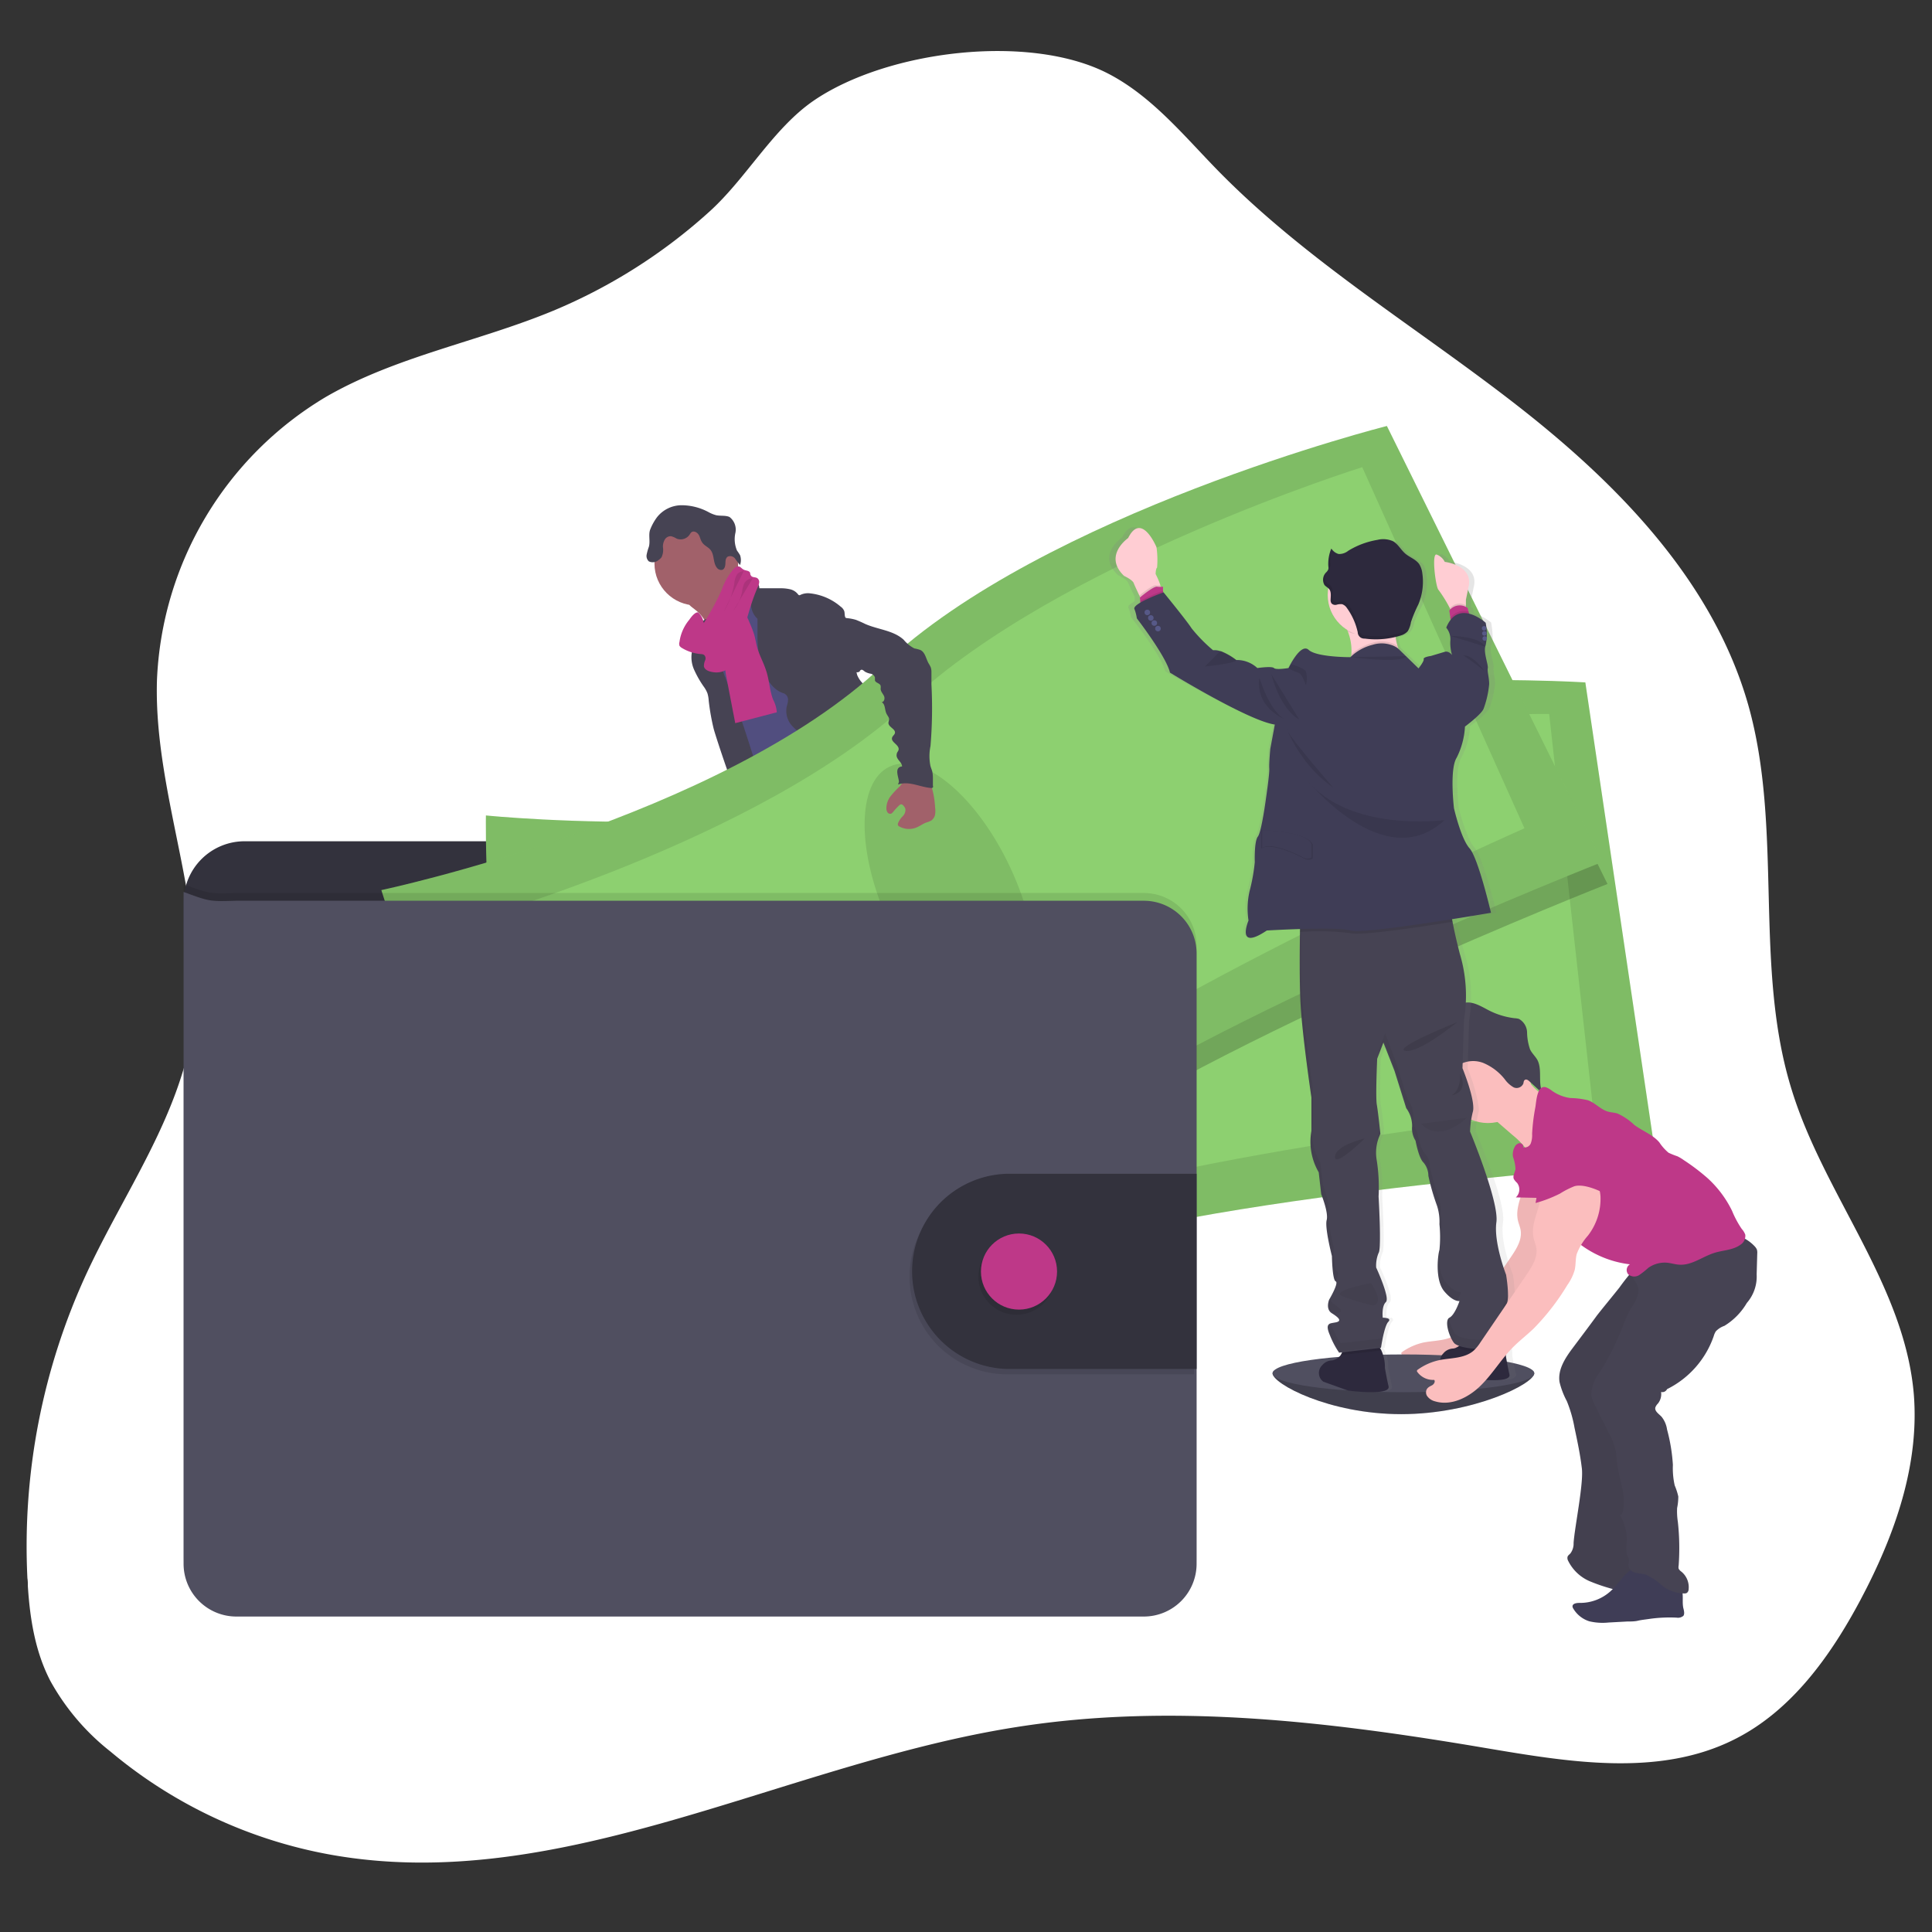 <svg id="レイヤー_2" data-name="レイヤー 2" xmlns="http://www.w3.org/2000/svg" xmlns:xlink="http://www.w3.org/1999/xlink" viewBox="0 0 265 265"><rect x="0" y="0" width="265" height="265" fill="#333333" stroke="none"/><defs><style>.cls-1{fill:#fff;}.cls-2{fill:#504f60;}.cls-12,.cls-3,.cls-8{isolation:isolate;}.cls-3{opacity:0.2;}.cls-4{fill:#be3888;}.cls-5{fill:#514e7f;}.cls-6{fill:#464353;}.cls-7{fill:#a1616a;}.cls-19,.cls-8{opacity:0.1;}.cls-9{fill:#33323d;}.cls-10{fill:#8dd070;}.cls-11{fill:#fbbebe;}.cls-12,.cls-15{opacity:0.05;}.cls-13{fill:url(#名称未設定グラデーション_2);}.cls-14{fill:#2d293d;}.cls-16{fill:#ffcdd3;}.cls-17{fill:#3f3d56;}.cls-18{fill:#575988;}</style><linearGradient id="名称未設定グラデーション_2" x1="318.6" y1="460.34" x2="318.6" y2="459.36" gradientTransform="matrix(56.98, 0, 0, -121.02, -17974.66, 55770.87)" gradientUnits="userSpaceOnUse"><stop offset="0" stop-color="gray" stop-opacity="0.25"/><stop offset="0.54" stop-color="gray" stop-opacity="0.12"/><stop offset="1" stop-color="gray" stop-opacity="0.1"/></linearGradient></defs><g id="グループ_9" data-name="グループ 9"><path id="パス_110" data-name="パス 110" class="cls-1" d="M256.15,217.59c-.31.62-.62,1.2-.93,1.8-4.12,7.75-9.51,15.29-17.34,19.2-10.35,5.19-22.68,3.1-34.08,1.18-21.23-3.6-43-6.24-64.25-2.9-31.81,4.95-62.49,23.19-94.17,17.53a64.85,64.85,0,0,1-30.24-14.16,32,32,0,0,1-8.24-9.69c-2.07-4-2.79-8.48-3.08-13,0-.36,0-.72-.06-1.06a89.25,89.25,0,0,1,8.17-41.94c5.12-11,12.62-21.33,14.48-33.37,2.48-15.92-5.37-31.79-4.88-47.9A47.51,47.51,0,0,1,44.67,54.46c9.62-5.58,20.94-7.58,31.24-11.85A74.68,74.68,0,0,0,97.27,29.06c5.07-4.56,8.74-11.41,14.33-15.25,10.08-6.9,29.61-9.29,40.39-3.72,6,3.1,10.36,8.49,15.06,13.3C179.3,35.9,194.52,45,208.31,55.78S235,79.85,239.79,96.67c4.85,17.14.67,35.93,6,52.92,4.46,14.39,15.48,26.7,16.72,41.71C263.23,200.44,260.26,209.42,256.15,217.59Z"/><g id="グループ_8" data-name="グループ 8"><path id="パス_17" data-name="パス 17" class="cls-2" d="M210.44,188.37c0,1.43-8.34,5.6-18.25,5.6s-17.64-4.17-17.64-5.6,8-1,18-1S210.44,186.94,210.44,188.37Z"/><path id="パス_18" data-name="パス 18" class="cls-3" d="M210.44,188.37c0,1.43-8.34,5.6-18.25,5.6s-17.64-4.17-17.64-5.6"/><path id="パス_19" data-name="パス 19" class="cls-4" d="M110.62,162.1a11.2,11.2,0,0,0,4.82-.16c.24-.08.51-.25.49-.49a.71.71,0,0,0-.11-.25,15.26,15.26,0,0,1-1.46-2.77.17.17,0,0,0-.24-.13c-.71.19-1.33.65-2,.84a3,3,0,0,1-1.11.09c-.32,0-.76-.3-1-.27C110.09,160,110.5,161,110.62,162.1Z"/><path id="パス_20" data-name="パス 20" class="cls-4" d="M141.05,159.42a8.5,8.5,0,0,0,2.78-2.62.45.45,0,0,0,.08-.23.43.43,0,0,0-.09-.21,9.14,9.14,0,0,0-2.27-2.45,6.66,6.66,0,0,0-1.26,1.17c-.26.28-1,.73-1,1.15,0,.25.28.53.41.73s.35.53.51.8A10,10,0,0,1,141.05,159.42Z"/><path id="パス_21" data-name="パス 21" class="cls-5" d="M116.93,165.35a1,1,0,0,1-.2.7.82.82,0,0,1-.41.24c-2.25.81-4.85-.19-7.09.6-.46.16-.9.4-1.36.55a7.14,7.14,0,0,1-1.7.3c-.8.08-1.6.13-2.39.15a5.73,5.73,0,0,1-1.8-.16,2.14,2.14,0,0,1-1.38-1.09,1.05,1.05,0,0,1-.07-.78,1,1,0,0,1,.15-.24,1.82,1.82,0,0,1,.53-.43l.82-.54a5.41,5.41,0,0,1,1.26-.66c.33-.11.67-.16,1-.25a6.75,6.75,0,0,0,2.87-2.14l1.13-1.21a1.19,1.19,0,0,1,.39-.31,1,1,0,0,1,.49,0,6.48,6.48,0,0,1,3.07,1,3.62,3.62,0,0,0,.76.45,2.69,2.69,0,0,0,2.11-.26c.29-.16.23-.24.35-.52s.42-.45.67-.2a.63.63,0,0,1,.16.3,8.47,8.47,0,0,1,.15,2.51,1.31,1.31,0,0,0,0,.39,2.67,2.67,0,0,0,.22.36l0,.09A2.58,2.58,0,0,1,116.93,165.35Z"/><path id="パス_22" data-name="パス 22" class="cls-6" d="M116.93,165.35a1,1,0,0,1-.2.7.82.82,0,0,1-.41.24c-2.25.81-4.85-.19-7.09.6-.46.16-.9.4-1.36.55a7.14,7.14,0,0,1-1.7.3c-.8.08-1.6.13-2.39.15a5.73,5.73,0,0,1-1.8-.16,2.14,2.14,0,0,1-1.38-1.09,1.05,1.05,0,0,1-.07-.78,1,1,0,0,1,.15-.24c.13.27.22.63.31.76a1.54,1.54,0,0,0,1.05.76,2.64,2.64,0,0,0,1-.12c2-.5,4.21-.51,6.16-1.27a15,15,0,0,1,2-.78,16,16,0,0,1,2.19-.18c1.15-.09,2.26-.44,3.39-.62A2.51,2.51,0,0,1,116.93,165.35Z"/><path id="パス_23" data-name="パス 23" class="cls-5" d="M146.2,159.26a4.11,4.11,0,0,1-1.24,2.22,14.21,14.21,0,0,0-1.74,1.9,15.58,15.58,0,0,1-1.6,2.74,4.43,4.43,0,0,1-1,.7,7.4,7.4,0,0,1-1.25.57,9.34,9.34,0,0,1-3.53.2,2.38,2.38,0,0,1-1.59-.51,2.39,2.39,0,0,1-.73-.72.75.75,0,0,1-.07-.53,1.31,1.31,0,0,1,.34-.52,9.07,9.07,0,0,1,.86-.77,4.87,4.87,0,0,0,1.11-1,3.26,3.26,0,0,0,.43-1,8.94,8.94,0,0,0,.31-1.85,5.83,5.83,0,0,1,.13-1.25c.18-.64.65-1.21.6-1.87a.57.57,0,0,1,0-.29.36.36,0,0,1,.23-.13,3.85,3.85,0,0,1,1.16-.27,1.31,1.31,0,0,1,1.07.42c.17.19.28.49.52.56a.93.93,0,0,0,.37,0,3.21,3.21,0,0,0,1.7-.52,2.14,2.14,0,0,0,.7-1.55c0-.22-.1-.45.24-.49s.47.24.59.41a5.68,5.68,0,0,1,1.14,2.07.52.52,0,0,1,.21,0,.93.93,0,0,1,.78.39A1.55,1.55,0,0,1,146.2,159.26Z"/><path id="パス_24" data-name="パス 24" class="cls-6" d="M146.2,159.27a4.15,4.15,0,0,1-1.24,2.21,14.21,14.21,0,0,0-1.74,1.9,15,15,0,0,1-1.61,2.74,4.21,4.21,0,0,1-1,.7,6.74,6.74,0,0,1-1.25.57,9.28,9.28,0,0,1-3.52.2,3.34,3.34,0,0,1-1.13-.22,4.34,4.34,0,0,1-.46-.28,2.31,2.31,0,0,1-.73-.73,1.87,1.87,0,0,1,.73-.18c.52,0,.91.53,1.41.68.72.22,1.43-.29,2.16-.46.48-.06,1-.14,1.43-.24a3.65,3.65,0,0,0,1.07-.65,5.66,5.66,0,0,0,1.14-1.1,6.59,6.59,0,0,0,.66-1.33,20.39,20.39,0,0,1,1.35-2.58,1.93,1.93,0,0,1,.28-.36,3.18,3.18,0,0,1,.37-.27,2.79,2.79,0,0,0,.86-1.56,2.31,2.31,0,0,1,.19-.52.93.93,0,0,1,.78.39A1.6,1.6,0,0,1,146.2,159.27Z"/><path id="パス_25" data-name="パス 25" class="cls-7" d="M95.32,83.61a5.06,5.06,0,0,1,1.45,1.7c.34.67,2.3,5.82,2.19,6.57.63-.64,3.15-.74,3.8-1.39.27-.27,1.72-1.61,1.94-1.92s1.84-1,2-1.3c.67-1.19-4.69-5.69-4-6.86a.3.3,0,0,0,.06-.18.38.38,0,0,0-.09-.15A8.51,8.51,0,0,0,101.12,79a2.42,2.42,0,0,1-1.18-1.41,5.4,5.4,0,0,0-1.38.93c-1,.84-2,1.7-2.89,2.58-.38.35-1.09.8-1.27,1.3S95,83.32,95.32,83.61Z"/><path id="パス_26" data-name="パス 26" class="cls-5" d="M104,81.7a15.91,15.91,0,0,0-2.29,1.88,4.52,4.52,0,0,0-1.46,2.34c-.07.36-.06.73-.11,1.09-.25,1.59-1.62,2.76-2.22,4.25a6.77,6.77,0,0,0-.39,1.42,17.23,17.23,0,0,0-.28,2.78c0,.91.87,1.53,1.2,2.37a15.27,15.27,0,0,1,.58,2.58,30.63,30.63,0,0,0,1.45,4.78c1.2,3.31,5.07,12.45,6.27,15.75,3.67-.92,13.42-3,16.67-5,1.08-.65-7.51-7.93-6.35-8.43a.42.42,0,0,0,.36-.49.53.53,0,0,0,0-.12c-1.16-5.06-4.78-9.22-6.42-14.14A43,43,0,0,0,108.59,88c-.7-1.46-1.07-3.1-1.92-4.5a3,3,0,0,0-.61-.76,3.62,3.62,0,0,0-.68-.41C104.9,82.08,104.46,81.94,104,81.7Z"/><circle id="楕円形_2" data-name="楕円形 2" class="cls-7" cx="95.51" cy="77.3" r="5.74"/><path id="パス_27" data-name="パス 27" class="cls-6" d="M101.35,80a1.93,1.93,0,0,1,2.15-.31,1.05,1.05,0,0,1,.65,1l2.84,0a5.62,5.62,0,0,1,1.35.13,1.91,1.91,0,0,1,1.12.7s.07.1.13.11a.18.18,0,0,0,.13,0,2.42,2.42,0,0,1,1.42-.24,7.69,7.69,0,0,1,4.17,1.82,1.34,1.34,0,0,1,.49.61c.1.32,0,.73.24,1,0,2.67.92,5.16,1.53,7.76a3.46,3.46,0,0,0,.86,1.24,5.07,5.07,0,0,1,.92,1.37c.52,1.35-.2,2.94.31,4.29a7.26,7.26,0,0,0,1,1.54,4.09,4.09,0,0,1,.83,2c0,.33,0,.66,0,1a5.65,5.65,0,0,0,.24,1.29c.21.79.43,1.57.65,2.35a5.34,5.34,0,0,0,2,3.29c-2.73.47-5.6.92-8.21,0a4.06,4.06,0,0,1-1-.51,5.93,5.93,0,0,1-1.8-2.9,13.79,13.79,0,0,1-1-3.74,4.53,4.53,0,0,0-.17-1.21,3.49,3.49,0,0,0-1.61-1.52,7.3,7.3,0,0,1-1.94-1.51,3,3,0,0,1-.79-2.26c0-.4.21-.79.22-1.19a.93.93,0,0,0-.55-1c-2-.6-2.94-3-3.38-5a16.12,16.12,0,0,1-.25-3.18l0-2.06a2.78,2.78,0,0,1-.89-2,2.43,2.43,0,0,0,0-.66,1.78,1.78,0,0,0-.46-.69A5.92,5.92,0,0,1,101.35,80Z"/><path id="パス_28" data-name="パス 28" class="cls-6" d="M95.24,86.56a15.41,15.41,0,0,1-.07,1.92,7.36,7.36,0,0,1-.22.71,4.18,4.18,0,0,0,.27,2.7,13.87,13.87,0,0,0,1.38,2.39,3.89,3.89,0,0,1,.44.83,4.41,4.41,0,0,1,.17,1,31,31,0,0,0,.67,3.81c.27,1.09,3.36,10.38,4.08,11.24a.93.93,0,0,0,.55.38,1,1,0,0,0,.47-.1l1.46-.56a1.11,1.11,0,0,0,.34-.18.93.93,0,0,0,.21-.57c.1-1.19-3-10.55-3.39-11.66-1.19-3.38-2.77-6.64-3.54-10.14-.22-1-.33-2.46-1-3.23-.3-.32-.2-.19-.55,0a4.11,4.11,0,0,0-.51.27A1.68,1.68,0,0,0,95.24,86.56Z"/><path id="パス_30" data-name="パス 30" class="cls-4" d="M99.66,93q.59,3.11,1.19,6.19l5.7-1.49a4.27,4.27,0,0,0-.49-1.7c-.52-1.3-.53-2.75-1-4.09-.32-1-.88-2-1.17-3-.18-.6-.26-1.22-.43-1.82a16,16,0,0,0-.67-1.74,10.92,10.92,0,0,0-1.25-2.3,3.64,3.64,0,0,0-1.92,1.25,2.69,2.69,0,0,0-.35,1.21c-.1,1.28.36,2.56.21,3.83A11.4,11.4,0,0,0,99.66,93Z"/><path id="パス_31" data-name="パス 31" class="cls-6" d="M106.64,120.43a6.77,6.77,0,0,1-.52,3.69,28.48,28.48,0,0,0-1.16,5.56,4.48,4.48,0,0,1-.29,1.4c-.17.41-.49.75-.69,1.14a5.7,5.7,0,0,0-.43,3.41,22.06,22.06,0,0,0,.36,2.28,5.81,5.81,0,0,1,.14,2.78c.46-.1.76.49.73.94a2.51,2.51,0,0,0,0,1.36c.55.21.56,1,.54,1.57a13.16,13.16,0,0,0,.39,3.06q1.27,6.09,2.69,12.15c2,.63,4.45,1.3,6.4.42a1.25,1.25,0,0,0,.81-.82,1.37,1.37,0,0,0-.07-.63l-.93-3.37a6.21,6.21,0,0,1-.33-2.49c.09-.63.36-1.3,0-1.85a6.41,6.41,0,0,0-.39-.52c-.49-.71-.23-1.66-.19-2.52a2.27,2.27,0,0,0,0-.58,3,3,0,0,0-.28-.63,9.73,9.73,0,0,1-1.07-4.82,1.24,1.24,0,0,0-.08-.63,1.32,1.32,0,0,1-.16-.25.69.69,0,0,1,0-.47,4,4,0,0,1-.75-.73,1.05,1.05,0,0,0,.34-1.44,1.46,1.46,0,0,0-.16-.19.54.54,0,0,0,.43-.64.51.51,0,0,0-.17-.3c-.12-.08-.28-.12-.36-.24s0-.43.08-.62l.57-1c.42-.76.51-1.69,1-2.42a18.75,18.75,0,0,0,1.49-3.41l1.64-4.51,1.1,1a3.56,3.56,0,0,1,.9,1,4.79,4.79,0,0,1,.29,1.23c.41,2.45,1.94,4.57,2.51,7a4.79,4.79,0,0,0,.52,1.56,4.27,4.27,0,0,1,.3.44,2.34,2.34,0,0,1,.12.74,3.44,3.44,0,0,0,1.46,2.48c.54.37,1.21.62,1.5,1.21a2.08,2.08,0,0,0,.25.52c.26.31.82.35.93.75.07.22-.05.49.08.68a.73.73,0,0,0,.26.2l1.58.78c1.77.88,2.67,2.91,4,4.39a10.13,10.13,0,0,1,1.19,1.57c.56,1,.82,2.27,1.77,2.91a2.63,2.63,0,0,1,.68.51c.3.39.19,1,.22,1.44s.41,1.09.88.94a3.35,3.35,0,0,0,0,1.83,9.27,9.27,0,0,0,5.59-2.27,2.16,2.16,0,0,0,.91-1.53.46.46,0,0,0-.07-.3.85.85,0,0,0-.35-.27c-1.48-.8-1.92-2.66-2.67-4.16A33.81,33.81,0,0,0,137.8,146c-1.75-2.66-3-5.88-5.61-7.63a3.82,3.82,0,0,1-1.56-1.37c-.16-.35-.18-.76-.31-1.13a1,1,0,0,0-.83-.73,5,5,0,0,0,.19-1.76,1.94,1.94,0,0,0-.09-.76,3.34,3.34,0,0,0-.39-.75,7.27,7.27,0,0,1-1-3.89,6.12,6.12,0,0,0-.07-2.09,10.5,10.5,0,0,0-.42-1,6.32,6.32,0,0,1-.3-1.83l-.15-2.33a11.15,11.15,0,0,0-.3-2.3c-.49-1.81-1-9.4-2.63-10.25s-4.52,5-6.39,5.1a8.36,8.36,0,0,0-2.43.46,11.94,11.94,0,0,0-3.3,2.19l-3.44,2.89A12.75,12.75,0,0,1,106.64,120.43Z"/><path id="パス_32" data-name="パス 32" class="cls-6" d="M90.13,70.93a4.31,4.31,0,0,1,3.34-1.63,7.83,7.83,0,0,1,3.69.93,4.62,4.62,0,0,0,1.08.44c.6.12,1.28,0,1.82.24a2.18,2.18,0,0,1,.81,2.18,4,4,0,0,0,.22,2.43,6.9,6.9,0,0,1,.42.63,2.08,2.08,0,0,1,0,1.35,8.47,8.47,0,0,1-.69-.89.84.84,0,0,0-1-.26c-.31.21-.31.6-.32.94s-.11.76-.43.87a.71.71,0,0,1-.73-.28c-.56-.68-.33-1.77-.88-2.45-.31-.39-.84-.58-1.13-1s-.28-.73-.49-1.07-.66-.6-1-.36a1.52,1.52,0,0,0-.26.35,1.5,1.5,0,0,1-1.77.53,2.7,2.7,0,0,0-.76-.33.93.93,0,0,0-.88.49,1.89,1.89,0,0,0-.24,1,2.37,2.37,0,0,1-.19,1.39,1.52,1.52,0,0,1-.39.37A1.21,1.21,0,0,1,89,77a1,1,0,0,1-.3-.94A7.12,7.12,0,0,1,89,75c.21-.75-.07-1.6.16-2.3A7.14,7.14,0,0,1,90.13,70.93Z"/><path id="パス_33" data-name="パス 33" class="cls-4" d="M93.2,88.05a.84.84,0,0,0,0,.52.86.86,0,0,0,.29.28,5.86,5.86,0,0,0,2.7.87.79.79,0,0,1,.37.1.64.64,0,0,1,.16.75,2,2,0,0,0-.17.8c.07.51.67.73,1.17.81a2.76,2.76,0,0,0,2.06-.4,3.17,3.17,0,0,0,.85-1.28c1.39-3.2,1.88-6.74,3.29-9.93a2,2,0,0,0,.21-.66.65.65,0,0,0-.26-.61c-.26-.17-.67-.07-.85-.33s-.08-.3-.15-.44c-.17-.29-.59-.24-.89-.41s-.38-.37-.64-.42a.8.8,0,0,0-.66.29A8.45,8.45,0,0,0,99,80.89a34.73,34.73,0,0,1-2.47,4.57A2.56,2.56,0,0,0,95.77,84c-.43-.09-1,.67-1.22,1A6,6,0,0,0,93.2,88.05Z"/><path id="パス_34" data-name="パス 34" class="cls-8" d="M102,78.35a1.19,1.19,0,0,0-.91.45,2.63,2.63,0,0,0-.37,1.22,10.45,10.45,0,0,1-1.43,3.84"/><path id="パス_35" data-name="パス 35" class="cls-8" d="M103.25,79.32a1.37,1.37,0,0,0-1.17.71,4.08,4.08,0,0,0-.3,1.19,6.44,6.44,0,0,1-1.17,2.53"/><path id="パス_36" data-name="パス 36" class="cls-9" d="M160.92,126.75v-3a8.36,8.36,0,0,0-8.36-8.36h-119a8.36,8.36,0,0,0-8.37,8.36h0v5.56Z"/><path id="パス_37" data-name="パス 37" class="cls-10" d="M66.65,111.85s-.34,21.07,3.4,28S75.38,177,75.38,177s39.18,4,66.47-4.85,85.39-12.55,85.39-12.55l-9.79-66s-48.36-3.1-75.87,10S66.65,111.85,66.65,111.85Z"/><path id="パス_38" data-name="パス 38" class="cls-8" d="M66.65,111.85s-.34,21.07,3.4,28S75.38,177,75.38,177s39.18,4,66.47-4.85,85.39-12.55,85.39-12.55l-9.79-66s-48.36-3.1-75.87,10S66.65,111.85,66.65,111.85Z"/><path id="パス_39" data-name="パス 39" class="cls-10" d="M75.32,119.55s-1.23,17.39,1.85,22.94,3.21,30.37,3.21,30.37,35.26,1.63,60.34-6.9,77.77-14.08,77.77-14.08l-6-53.95s-43.6-.45-69.05,11.57S75.32,119.55,75.32,119.55Z"/><ellipse id="楕円形_3" data-name="楕円形 3" class="cls-8" cx="140.64" cy="136.6" rx="9.15" ry="19.63" transform="translate(-15.81 18.43) rotate(-7.1)"/><path id="パス_40" data-name="パス 40" class="cls-3" d="M190.94,61.45s-47,11.89-69.13,32.82S53,125.1,53,125.1s6.15,20.17,11.83,25.62S81.3,184.4,81.3,184.4s38.53-8.17,61.77-25,77.42-38.15,77.42-38.15Z"/><path id="パス_41" data-name="パス 41" class="cls-10" d="M52.31,122.09s6.14,20.16,11.82,25.61,16.46,33.68,16.46,33.68,38.53-8.16,61.78-25,77.41-38.15,77.41-38.15L190.23,58.43s-47,11.89-69.13,32.83S52.31,122.09,52.31,122.09Z"/><path id="パス_42" data-name="パス 42" class="cls-8" d="M52.31,122.09s6.14,20.16,11.82,25.61,16.46,33.68,16.46,33.68,38.53-8.16,61.78-25,77.41-38.15,77.41-38.15L190.23,58.43s-47,11.89-69.13,32.83S52.31,122.09,52.31,122.09Z"/><path id="パス_43" data-name="パス 43" class="cls-10" d="M62.91,126.75s4.18,16.93,8.81,21.28,12.37,27.9,12.37,27.9,34.06-9.26,55.3-25.08,69.71-37.24,69.71-37.24L186.85,64.08s-41.64,13-62.17,32.2S62.91,126.75,62.91,126.75Z"/><ellipse id="楕円形_4" data-name="楕円形 4" class="cls-8" cx="130.32" cy="122.94" rx="9.15" ry="19.63" transform="translate(-39.72 66.51) rotate(-24.97)"/><path id="パス_44" data-name="パス 44" class="cls-8" d="M164.13,129.71v83.71a7.24,7.24,0,0,1-7.23,7.24H32.42a7.24,7.24,0,0,1-7.24-7.24V121.28c3.57,1.32,3.57,1.32,7.24,1.21H156.89A7.23,7.23,0,0,1,164.13,129.71Z"/><path id="パス_45" data-name="パス 45" class="cls-2" d="M164.13,130.78v83.71a7.24,7.24,0,0,1-7.24,7.24H32.42a7.24,7.24,0,0,1-7.24-7.24V122.34c3.57,1.32,3.57,1.32,7.24,1.21H156.89A7.24,7.24,0,0,1,164.13,130.78Z"/><path id="パス_46" data-name="パス 46" class="cls-8" d="M163.78,161.73V188.5h-26a13.39,13.39,0,0,1,0-26.77Z"/><path id="パス_47" data-name="パス 47" class="cls-9" d="M164.13,161v26.77h-26a13.39,13.39,0,0,1,0-26.77Z"/><circle id="楕円形_5" data-name="楕円形 5" class="cls-8" cx="139.42" cy="175.12" r="5.22"/><circle id="楕円形_6" data-name="楕円形 6" class="cls-4" cx="139.77" cy="174.41" r="5.22"/><path id="パス_48" data-name="パス 48" class="cls-11" d="M209.2,160.79c.21,2.23-1.48,4.4-1,6.59.1.47.31.91.38,1.38.2,1.3-.57,2.53-1.31,3.62l-6.36,9.33a5.72,5.72,0,0,1-.91,1.12c-1.21,1.08-3,1-4.63,1.29a8.12,8.12,0,0,0-3.11,1.37.21.21,0,0,0,0,.28,2.68,2.68,0,0,0,2.31,1.08c.17.22,0,.54-.24.7s-.81.3-.88.88a1,1,0,0,0,.12.59,1.8,1.8,0,0,0,1.11.77c2.2.67,4.58-.51,6.22-2.12s2.83-3.64,4.45-5.28c.89-.9,1.91-1.68,2.83-2.56a32.29,32.29,0,0,0,4.65-6,6.76,6.76,0,0,0,1-2c.17-.74.09-1.5.29-2.22a8.17,8.17,0,0,1,1.52-2.49,8.26,8.26,0,0,0,1.74-5.36,5.17,5.17,0,0,0-3.14-4.46,2.79,2.79,0,0,0-1.76-.1,4.16,4.16,0,0,0-1.79,1.42l-1.22,1.4a3.26,3.26,0,0,0-.7,1.06,1.13,1.13,0,0,0,.24,1.19"/><path id="パス_49" data-name="パス 49" class="cls-12" d="M209.2,160.79c.21,2.23-1.48,4.4-1,6.59.1.47.31.91.38,1.38.2,1.3-.57,2.53-1.31,3.62l-6.36,9.33a5.72,5.72,0,0,1-.91,1.12c-1.21,1.08-3,1-4.63,1.29a8.12,8.12,0,0,0-3.11,1.37.21.21,0,0,0,0,.28,2.68,2.68,0,0,0,2.31,1.08c.17.22,0,.54-.24.7s-.81.3-.88.88a1,1,0,0,0,.12.59,1.8,1.8,0,0,0,1.11.77c2.2.67,4.58-.51,6.22-2.12s2.83-3.64,4.45-5.28c.89-.9,1.91-1.68,2.83-2.56a32.29,32.29,0,0,0,4.65-6,6.76,6.76,0,0,0,1-2c.17-.74.09-1.5.29-2.22a8.17,8.17,0,0,1,1.52-2.49,8.26,8.26,0,0,0,1.74-5.36,5.17,5.17,0,0,0-3.14-4.46,2.79,2.79,0,0,0-1.76-.1,4.16,4.16,0,0,0-1.79,1.42l-1.22,1.4a3.26,3.26,0,0,0-.7,1.06,1.13,1.13,0,0,0,.24,1.19"/><path id="パス_50" data-name="パス 50" class="cls-6" d="M215.78,184.82c-1.05,1.4-2.13,3-1.87,4.74a10.93,10.93,0,0,0,1,2.62,17.93,17.93,0,0,1,1.06,3.67c.39,1.83.78,3.67,1,5.53.27,2.09-1,8.17-1.13,10.28a2.22,2.22,0,0,1-.45,1.43c-.14.15-.32.26-.38.45a.79.79,0,0,0,.08.54,5.88,5.88,0,0,0,3.16,2.89,24.57,24.57,0,0,0,6.08,1.6,1.23,1.23,0,0,0,.57-.07,1.09,1.09,0,0,0,.44-.51c1.06-2,0-9.2.06-11.48,0-1.9.46-3.78.38-5.68-.07-1.52-.49-3-.62-4.53a26.68,26.68,0,0,1,.67-7.45c.35-1.89.7-3.78,1.15-5.64a10.56,10.56,0,0,1,1.21-3.27c.49-.79,1.17-1.44,1.73-2.19a9.88,9.88,0,0,0,1.95-7.21c0-.25-3.64.91-4,1.05a12.4,12.4,0,0,0-3.53,2.27,29.32,29.32,0,0,0-2.22,2.75c-1,1.26-2.06,2.53-3.06,3.8C218,181.87,216.89,183.34,215.78,184.82Z"/><path id="パス_51" data-name="パス 51" class="cls-12" d="M215.78,184.73c-1.05,1.4-2.13,3-1.87,4.74a10.61,10.61,0,0,0,1,2.62,18.21,18.21,0,0,1,1.06,3.68c.39,1.83.78,3.66,1,5.52.27,2.1-1,8.17-1.13,10.29a2.24,2.24,0,0,1-.45,1.43c-.14.14-.32.26-.38.45a.75.75,0,0,0,.08.53,5.92,5.92,0,0,0,3.16,2.91A23.25,23.25,0,0,0,224.4,218,1.23,1.23,0,0,0,225,218a1.09,1.09,0,0,0,.44-.51c1.06-2,0-8.73.06-11,0-1.91.46-3.79.38-5.69-.07-1.52-.49-3-.62-4.53a26.68,26.68,0,0,1,.67-7.45c.35-1.89.7-3.78,1.15-5.64a10.56,10.56,0,0,1,1.21-3.27c.49-.79,1.17-1.44,1.73-2.19a9.88,9.88,0,0,0,1.95-7.21c0-.25-3.64.91-4,1.05a12.4,12.4,0,0,0-3.53,2.27,30.54,30.54,0,0,0-2.22,2.74c-1,1.26-2.06,2.53-3.06,3.81C218,181.79,216.89,183.25,215.78,184.73Z"/><circle id="楕円形_7" data-name="楕円形 7" class="cls-11" cx="204.09" cy="148.15" r="5.89"/><path id="パス_52" data-name="パス 52" class="cls-11" d="M209.4,147.9a7.62,7.62,0,0,0,4.88,3.41l-.44,1.61c-.77,2.78-1.63,5.71-3.77,7.63a3.56,3.56,0,0,0-.59-2.76,10.71,10.71,0,0,0-2-2.09l-3.39-2.94a1.12,1.12,0,0,1-.25-.28.91.91,0,0,1,0-.65c.44-1.34,1.67-2.18,2.67-3.09a8.64,8.64,0,0,0,1.34-1.56C208.53,146.22,209,147.19,209.4,147.9Z"/><path id="パス_53" data-name="パス 53" class="cls-6" d="M196.33,142.23l-.13-1.11c.93.24,1.81-.55,2.41-1.37s1.14-1.78,2-2.12c1.1-.41,2.26.24,3.31.8a10.46,10.46,0,0,0,3.81,1.23,2.59,2.59,0,0,1,.62.1,2.19,2.19,0,0,1,1.11,1.88,7.47,7.47,0,0,0,.41,2.3c.25.53.7.92,1,1.44.73,1.39,0,3.3.79,4.66l-1.89-1.73c-.17-.16-.42-.32-.61-.19s-.16.34-.22.52a1,1,0,0,1-1.31.51l0,0a3.78,3.78,0,0,1-1.22-1.1,7.37,7.37,0,0,0-3-2.27,3.88,3.88,0,0,0-3.16.21c-.88.5-1.52,1.66-2.6,1.7-1.48.06-2.1-2.7-2.78-3.79a1.34,1.34,0,0,0,.39-1.66C195.35,142.17,196.31,142.06,196.33,142.23Z"/><path id="パス_54" data-name="パス 54" class="cls-7" d="M123.49,107.8a11.21,11.21,0,0,0-1.3,1.37,2.75,2.75,0,0,0-.61,1.76,1,1,0,0,0,.17.52.44.44,0,0,0,.49.15.75.75,0,0,0,.25-.22,11.1,11.1,0,0,1,.81-.88c.11-.1.24-.21.38-.17a.39.39,0,0,1,.17.11,1.11,1.11,0,0,1,.34.53,1.25,1.25,0,0,1-.38,1,2.83,2.83,0,0,0-.63.94.39.39,0,0,0,0,.3.42.42,0,0,0,.19.16,2.7,2.7,0,0,0,2.29.15c.49-.19.92-.53,1.42-.71a3.61,3.61,0,0,0,.62-.24,1.3,1.3,0,0,0,.56-.83,3.49,3.49,0,0,0,0-1,11.75,11.75,0,0,0-.84-3.84.6.6,0,0,0-.14-.21.41.41,0,0,0-.24-.06,5.84,5.84,0,0,0-2.24-.16,1.71,1.71,0,0,0-.53.47C124.19,107.08,123.49,107.63,123.49,107.8Z"/><path id="パス_55" data-name="パス 55" class="cls-6" d="M123.3,107.25c0-.59-.73-2,.43-2.12,0-.63-.9-1-.73-1.7,0-.22.24-.4.26-.63.08-.65-1.09-1-.9-1.62.07-.24.33-.38.39-.62.13-.56-.87-.81-.89-1.39,0-.19.1-.38.09-.57s-.21-.43-.32-.64c-.31-.54-.16-1.38-.71-1.65.36,0,.49-.52.33-.85s-.46-.62-.46-1a1.34,1.34,0,0,0,0-.4c-.1-.36-.68-.38-.78-.73,0-.13,0-.26,0-.4a.74.74,0,0,0-.59-.52,2.43,2.43,0,0,1-.78-.28c-.17-.13-.37-.34-.55-.24s-.1.11-.15.17c-.22.26-.64.15-.91,0a3.73,3.73,0,0,1-1.39-2.5c-.17-1-.17-2-.38-2.91a6.82,6.82,0,0,0-.26-.88,4.34,4.34,0,0,1-.41-.87c0-.56,1.11-.18,1.55-.12a6.68,6.68,0,0,1,1.26.24q.66.26,1.29.57c1.75.77,3.87.87,5.27,2.17a4.63,4.63,0,0,0,1.46,1.18,5.34,5.34,0,0,1,.81.21c.67.31.78,1.2,1.14,1.84a3.92,3.92,0,0,1,.29.53,2,2,0,0,1,.1.68l0,1.68a62.7,62.7,0,0,1-.13,8.45,6.75,6.75,0,0,0,0,2.76c.07.24.17.47.24.72a4.21,4.21,0,0,1,.09.87l0,1.09a.3.3,0,0,1,0,.24.31.31,0,0,1-.29.07c-1.52-.13-3-1-4.49-.47"/><ellipse id="楕円形_8" data-name="楕円形 8" class="cls-2" cx="192.5" cy="188.37" rx="17.95" ry="2.59"/><path id="パス_56" data-name="パス 56" class="cls-13" d="M207.94,188.49c-.31-1.35-.51-2.53-.51-2.53a5.15,5.15,0,0,0-.59-2.58V183h0V180.3a9,9,0,0,1,.69-1.43c.49-.85,0-4,0-4s-1.81-4.41-1.37-7.22-3.72-12.43-3.72-12.43a11.62,11.62,0,0,1,.39-2.75,2.28,2.28,0,0,0,0-.58v0a21.6,21.6,0,0,0-1.52-5.3l.19-6.6a19.39,19.39,0,0,0-.59-9.11c-.53-1.82-.87-3.28-1.08-4.41,0-.13,0-.24-.07-.37l5.52-.87s-1.82-7.59-3-8.92-2.2-5.51-2.2-5.51-.64-5.36.39-6.93a10.44,10.44,0,0,0,1.17-4.27s2.36-1.7,2.65-2.47a12.54,12.54,0,0,0,.78-3.36c0-.9-.29-1.7-.19-2.19s-.69-2.27-.3-3.13a2.31,2.31,0,0,0,.16-.83v0h0a11.94,11.94,0,0,0-.21-2.23,6.4,6.4,0,0,0-2.33-1.24l-.05-.2-.13-.54-.23-.13V83l0-.77.36-1.74c.73-3-3.29-3.46-3.29-3.46a2.15,2.15,0,0,0-1.14-1c-.81-.28-.14,4.54.24,4.86a19.37,19.37,0,0,1,1.59,2.48h0l.06.12-.18.2.15,1,0,.16A4.21,4.21,0,0,0,199,86a2.36,2.36,0,0,1,.58,1.7,5.46,5.46,0,0,0,.25,2.09s-.56-.61-1.08-.47-2,.57-2,.57-1.08.19-1,.42-.73,1.29-.73,1.29l-2.9-2.75a2.25,2.25,0,0,1-.08-.24,7.22,7.22,0,0,1-.25-1.21,7.21,7.21,0,0,0,.93-.3,1.93,1.93,0,0,0,.8-.51,3,3,0,0,0,.47-1.25A17.79,17.79,0,0,1,195.1,83a7.85,7.85,0,0,0,.54-4.31,2.72,2.72,0,0,0-.44-1.26c-.47-.65-1.33-.92-2-1.44s-1-1.31-1.75-1.69a3.47,3.47,0,0,0-2.2-.19,11.81,11.81,0,0,0-4.11,1.49,2.08,2.08,0,0,1-1.37.45,1.74,1.74,0,0,1-1-.73,0,0,0,0,0,0-.06,0,0,0,0,0,0,0,5.06,5.06,0,0,0-.45,2.17,1.93,1.93,0,0,0,0,.34v.22h0a.78.78,0,0,1,0,.16,1.05,1.05,0,0,1-.27.39,3.92,3.92,0,0,0-.25.32.56.56,0,0,1,0-.12,1.77,1.77,0,0,0-.3.92,1,1,0,0,0,.22.65,4.12,4.12,0,0,0,.47.38,6.35,6.35,0,0,0-.08,1,5.6,5.6,0,0,0,2.73,4.78c0,.09.07.17.1.25a6.78,6.78,0,0,1,.52,3.15.91.91,0,0,1,0,.23c0,.08-.07.08-.1.12h0s-4.79,0-5.92-1-2.84,2.49-2.84,2.49-1.71.33-2.06,0-2.35,0-2.35,0a4.28,4.28,0,0,0-3-1.1,9.12,9.12,0,0,0-2.18-1.21h0l-.06,0h0a2.46,2.46,0,0,0-1.08-.13,22.53,22.53,0,0,1-3-3c-.69-1-4-4.92-4-4.94V81l0-.56-.29,0c0-.06,0-.13-.07-.2a10.39,10.39,0,0,0-.71-1.6s0-.71.21-.89a12.39,12.39,0,0,0-.08-2.79s-2.12-5-4-1.26c0,0-3.59,2.39-.58,5.19,0,0,1.21.58,1.37,1,.12.29.52,1.13.8,1.7l.12.24,0,0,0,.47,0,.17c-.57.33-1,.65-.86.89a5.15,5.15,0,0,1,.34,1.28s4.17,5.22,4.71,7.45c0,0,11.17,6.64,14.85,7.12l-.65,3.31c-.1.9-.14,1.8-.15,2.7.05.71-.44,3.94-.44,3.94s-.64,4.75-1.17,5.41-.45,3.51-.45,3.51a23.91,23.91,0,0,1-.72,4,10.13,10.13,0,0,0-.15,4s-1.86,4.27,2.6,1.37c0,0,2.18-.13,4.71-.22v.24c0,.33,0,.68,0,1,0,2.45-.05,5.82.06,8.36.2,4.51,1.57,13.44,1.57,13.44V155a6.11,6.11,0,0,0-.13,1.28,8.32,8.32,0,0,0,1.21,4.48l.35,3a11.87,11.87,0,0,1,.82,3.16,1.35,1.35,0,0,1,0,.28,2.38,2.38,0,0,0,0,.46,25.67,25.67,0,0,0,.78,4.61s0,3.27.54,3.47-.56,1.88-.86,2.38c0,0,0-.07,0-.1l-.06.1a2.4,2.4,0,0,0-.16.83,1.19,1.19,0,0,0,.55,1.15c.93.57,1.43,1,.64,1.23-.29,0-.58.11-.87.19a.21.21,0,0,0,0-.11.52.52,0,0,0-.32.57,2.47,2.47,0,0,0,.29,1.1,12,12,0,0,0,1.33,2.43l.37,0a1.9,1.9,0,0,1-.21.4,1.54,1.54,0,0,1-.56.49,1.58,1.58,0,0,1-.67.23,1.92,1.92,0,0,0-1.39.68,1.44,1.44,0,0,0-.07,2,1.21,1.21,0,0,0,.24.21l3.51,1.21s6,.79,5.71-.57-.51-2.53-.51-2.53a5.49,5.49,0,0,0-.49-2.4,3.13,3.13,0,0,0-.22-.36l.22,0s.44-3,1-3.56c.14-.13.17-.24.14-.31s-.1-.26-.29-.31l0,.12a2.32,2.32,0,0,0-.59-.07s-.19-1.57.45-2.13a.66.66,0,0,0,.12-.47,2.79,2.79,0,0,0-.07-.64.05.05,0,0,1,0,0,22.16,22.16,0,0,0-1.41-3.68,4.53,4.53,0,0,1,.35-2c.39-.57-.05-7.74-.05-7.74a23.37,23.37,0,0,0-.3-5.08,5.68,5.68,0,0,1,.54-3.51v-.13l0-.54v0c-.1-.92-.29-2.58-.43-3.35-.19-1.09,0-6.3,0-6.3l.89-2.24,1.56,3.85,1.67,5.12a4.36,4.36,0,0,1,.86,2.19v.16c0,.11,0,.22,0,.34a3,3,0,0,0,.51,1.82s.44,2.43,1.13,3a2.79,2.79,0,0,1,.69,1.8,31,31,0,0,0,1.21,4.13,6,6,0,0,1,.34,2.38h0V168s.12,1.26.12,2.31v.35a4.12,4.12,0,0,1-.1.86l0,0a.88.88,0,0,1,0-.17,8.89,8.89,0,0,0-.24,2.18,5.58,5.58,0,0,0,.93,3.64c1.33,1.52,2.16,1.33,2.16,1.33s-.64,1.9-1.43,2.28l-.08.05a.43.43,0,0,0,0-.11.92.92,0,0,0-.24.71,5.09,5.09,0,0,0,1,2.81,1.59,1.59,0,0,0,.66.39l-.12.08-.27.13a1.8,1.8,0,0,1-.4.1,1.86,1.86,0,0,0-1.39.67,1.46,1.46,0,0,0-.08,2,1.64,1.64,0,0,0,.25.21l3.51,1.21S208.26,189.85,207.94,188.49Z"/><path id="パス_57" data-name="パス 57" class="cls-14" d="M184.92,190.74l-3.4-1.22a1.47,1.47,0,0,1-.34-2.05,1.63,1.63,0,0,1,.17-.2,1.81,1.81,0,0,1,1.35-.67,1.91,1.91,0,0,0,1.19-.72,2.56,2.56,0,0,0,.38-1.32s3.72-1.09,4.75,0a3,3,0,0,1,.45.66,5.55,5.55,0,0,1,.49,2.4s.19,1.19.5,2.54S184.92,190.74,184.92,190.74Z"/><path id="パス_58" data-name="パス 58" class="cls-14" d="M201.52,189.06l-3.39-1.21a1.46,1.46,0,0,1-.34-2,1.63,1.63,0,0,1,.17-.2,1.82,1.82,0,0,1,1.34-.68,1.24,1.24,0,0,0,.39-.1l.27-.13a2.16,2.16,0,0,0,.92-1.8s3.72-1.1,4.75,0a2.9,2.9,0,0,1,.35.49,5.32,5.32,0,0,1,.57,2.57s.19,1.19.49,2.54S201.52,189.06,201.52,189.06Z"/><path id="パス_59" data-name="パス 59" class="cls-8" d="M189,184.57a2.75,2.75,0,0,1,.45.66h0l-5.59.65a2.48,2.48,0,0,0,.39-1.32S188,183.47,189,184.57Z"/><path id="パス_60" data-name="パス 60" class="cls-8" d="M206,183.38v1c-.87,1.43-5.07,1.12-6.29.41l.27-.13a2.16,2.16,0,0,0,.92-1.81s3.72-1.09,4.75,0A3.36,3.36,0,0,1,206,183.38Z"/><path id="パス_61" data-name="パス 61" class="cls-6" d="M206.65,178.87a9.31,9.31,0,0,0-.67,1.43V184c-.95,1.57-5.88,1.05-6.55.19s-1.36-3.07-.61-3.46,1.37-2.28,1.37-2.28-.81.19-2.09-1.33-.9-4.88-.66-5.69a17.16,17.16,0,0,0,0-3.51,7.17,7.17,0,0,0-.33-2.52,30.81,30.81,0,0,1-1.19-4.12,2.86,2.86,0,0,0-.66-1.81c-.67-.61-1.1-3-1.1-3a3.13,3.13,0,0,1-.47-2,4.13,4.13,0,0,0-.81-2.47l-1.61-5.13L189.75,143l-.85,2.22s-.24,5.22-.05,6.31.49,4,.49,4a5.9,5.9,0,0,0-.52,3.51,24,24,0,0,1,.27,5.08s.43,7.17,0,7.74a4.52,4.52,0,0,0-.33,2s1.94,4.17,1.33,4.74-.43,2.14-.43,2.14,1.33,0,.76.57-1,3.56-1,3.56l-5.74.67a11.75,11.75,0,0,1-1.28-2.43c-.76-1.76.14-1.56.91-1.75s.28-.66-.63-1.23-.37-1.86-.37-1.86,1.37-2.32.9-2.51-.52-3.47-.52-3.47-1-3.88-.72-4.93-.75-3.56-.75-3.56l-.34-3a8.26,8.26,0,0,1-1-5.65v-4.61s-1.33-8.91-1.52-13.42c-.12-2.89-.09-6.83-.05-9.29l.05-2.29,20.49-2.14a17.31,17.31,0,0,0,.38,3c.21,1.13.53,2.58,1,4.41a20.06,20.06,0,0,1,.57,9.11l-.2,6.6s1.81,4.41,1.43,5.93a12.84,12.84,0,0,0-.39,2.76s4,9.63,3.61,12.43,1.33,7.21,1.33,7.21S207.12,178,206.65,178.87Z"/><path id="パス_62" data-name="パス 62" class="cls-12" d="M194.93,154.15l6.24-.83S197.63,156.93,194.93,154.15Z"/><path id="パス_63" data-name="パス 63" class="cls-8" d="M200.27,147.22s.21,2.21-1.14,3C199.13,150.26,201.55,149.88,200.27,147.22Z"/><path id="パス_64" data-name="パス 64" class="cls-8" d="M199.88,140.2s-5.22,4.29-7.11,3.94S199.88,140.2,199.88,140.2Z"/><path id="パス_65" data-name="パス 65" class="cls-8" d="M187.19,156.16s-4,.9-4.08,2.49S187.19,156.16,187.19,156.16Z"/><path id="パス_66" data-name="パス 66" class="cls-12" d="M188.06,176s-5.6,1.05-4,1.76a27.1,27.1,0,0,0,4.2,1.28S190.06,179.08,188.06,176Z"/><g id="グループ_6" data-name="グループ 6" class="cls-15"><path id="パス_67" data-name="パス 67" d="M182.92,178.84a1.13,1.13,0,0,1-.51-.81l-.06.1s-.52,1.28.38,1.84l.3.2.52-.1C184.31,179.88,183.82,179.41,182.92,178.84Z"/><path id="パス_68" data-name="パス 68" d="M190.13,178.46c.16-.14.16-.51.06-1a2.82,2.82,0,0,0-.32,1.37A1.2,1.2,0,0,1,190.13,178.46Z"/><path id="パス_69" data-name="パス 69" d="M189.27,154.85a6.92,6.92,0,0,0-.38,1.75,6.86,6.86,0,0,1,.44-1.2Z"/><path id="パス_70" data-name="パス 70" d="M202.09,152.36a2.24,2.24,0,0,0,.06-.52c-.08.36-.12.69-.16,1C202,152.67,202.06,152.52,202.09,152.36Z"/><path id="パス_71" data-name="パス 71" d="M189.14,171.72a2.9,2.9,0,0,0,.14-1.05A3.36,3.36,0,0,0,189,172,1,1,0,0,1,189.14,171.72Z"/><path id="パス_72" data-name="パス 72" d="M190.3,180.67a19.41,19.41,0,0,0-.65,2.91l-5.74.66a11.68,11.68,0,0,1-1.28-2.42,3.61,3.61,0,0,1-.16-.42c-.35.16-.49.51,0,1.56a11.93,11.93,0,0,0,1.28,2.42l5.74-.66s.43-3,1-3.56C190.75,180.88,190.57,180.74,190.3,180.67Z"/><path id="パス_73" data-name="パス 73" d="M182.73,172.15s.05,3.27.52,3.46h0c.25-.54.4-1.05.19-1.14-.49-.19-.52-3.46-.52-3.46s-.95-3.89-.71-4.94-.76-3.56-.76-3.56l-.33-3a8.19,8.19,0,0,1-1.05-5.64v-4.61s-1.33-8.92-1.51-13.43c-.13-2.89-.09-6.83-.05-9.29,0-.44,0-.83,0-1.17l-.16,0s0,.91-.05,2.29c0,2.46-.08,6.4.05,9.29.18,4.5,1.51,13.43,1.51,13.43V155a8.19,8.19,0,0,0,1.05,5.64l.33,3s1,2.52.76,3.56S182.73,172.15,182.73,172.15Z"/><path id="パス_74" data-name="パス 74" d="M199.63,183a5.5,5.5,0,0,1-.91-2.26c-.59.53.08,2.58.72,3.4s5.6,1.37,6.56-.2V183C204.7,184.28,200.25,183.77,199.63,183Z"/><path id="パス_75" data-name="パス 75" d="M206.84,177.6a9.78,9.78,0,0,0-.67,1.43v.67a10.64,10.64,0,0,1,.49-.95,2.94,2.94,0,0,0,.21-1.18Z"/><path id="パス_76" data-name="パス 76" d="M199.92,178.35a10.31,10.31,0,0,0,.47-1.13s-.81.19-2.09-1.33c-.94-1.1-1-3.19-.85-4.55-.25.81-.62,4.18.66,5.7A3.33,3.33,0,0,0,199.92,178.35Z"/><path id="パス_77" data-name="パス 77" d="M197.44,167.83a23.92,23.92,0,0,1,.1,2.81,3.48,3.48,0,0,1,.1-.44,17.16,17.16,0,0,0,0-3.51,7.2,7.2,0,0,0-.33-2.52,30.78,30.78,0,0,1-1.18-4.12,2.84,2.84,0,0,0-.66-1.81c-.67-.61-1.1-3-1.1-3a3.18,3.18,0,0,1-.49-2,4.11,4.11,0,0,0-.8-2.46l-1.62-5.13L190,141.73l-.86,2.23s0,.28,0,.73l.69-1.81,1.52,3.83,1.62,5.13a4.11,4.11,0,0,1,.8,2.46,3.12,3.12,0,0,0,.49,2s.43,2.43,1.09,3a2.77,2.77,0,0,1,.67,1.8,30.91,30.91,0,0,0,1.18,4.13A6.94,6.94,0,0,1,197.44,167.83Z"/></g><path id="パス_78" data-name="パス 78" class="cls-16" d="M201.43,80.52l-.36,1.74,0,.77,0,.57-2,.2-.22-.41h0a18,18,0,0,0-1.54-2.48c-.37-.31-1-5.13-.24-4.84a2.07,2.07,0,0,1,1.1,1S202.13,77.51,201.43,80.52Z"/><path id="パス_79" data-name="パス 79" class="cls-8" d="M201.11,83.6l-2,.2-.22-.41h0a1.74,1.74,0,0,1,2.18-.36Z"/><path id="パス_80" data-name="パス 80" class="cls-4" d="M201.61,84.54l-2.61.6-.06-.39-.15-1a1.8,1.8,0,0,1,2.52-.35h0l.13.53Z"/><path id="パス_81" data-name="パス 81" class="cls-16" d="M159.31,80.71l-2.79,1.5-.24-.52c-.26-.56-.66-1.4-.77-1.7-.16-.46-1.33-1-1.33-1-2.91-2.79.56-5.19.56-5.19,1.84-3.7,3.89,1.26,3.89,1.26a12.39,12.39,0,0,1,.08,2.79c-.2.17-.2.89-.2.89a10.1,10.1,0,0,1,.67,1.59C159.27,80.55,159.31,80.71,159.31,80.71Z"/><path id="パス_82" data-name="パス 82" class="cls-8" d="M159.31,80.71l-2.79,1.5-.24-.52c.39-.33,1.79-1.46,2.25-1.41a3.64,3.64,0,0,0,.66,0C159.27,80.55,159.31,80.71,159.31,80.71Z"/><path id="パス_83" data-name="パス 83" class="cls-4" d="M159.6,81.56l-3.14,1.54-.06-.67-.05-.47s1.82-1.55,2.36-1.49a2.75,2.75,0,0,0,.81,0l0,.56Z"/><path id="パス_84" data-name="パス 84" class="cls-16" d="M193.83,92s-13.65,1.55-11.1.72a3.41,3.41,0,0,0,2.63-3,7.11,7.11,0,0,0-.51-3.16,13.46,13.46,0,0,0-1.21-2.47s10.43-5.74,8.35-.52a8.47,8.47,0,0,0-.59,2.48,7,7,0,0,0,.27,2.5A7.45,7.45,0,0,0,193.83,92Z"/><path id="パス_85" data-name="パス 85" class="cls-8" d="M192,83.63a8.15,8.15,0,0,0-.58,2.48c-1,.82-2.06.77-3.45.77-1.06,0-2.24.26-3.09-.26a13.42,13.42,0,0,0-1.22-2.46S194.07,78.41,192,83.63Z"/><circle id="楕円形_9" data-name="楕円形 9" class="cls-16" cx="187.76" cy="81.6" r="5.65"/><path id="パス_86" data-name="パス 86" class="cls-8" d="M193.83,92s-13.65,1.55-11.1.72a3.41,3.41,0,0,0,2.63-3,7.62,7.62,0,0,1,2.91-1.56,4.12,4.12,0,0,1,2.48,0,3.69,3.69,0,0,1,.9.42A7.44,7.44,0,0,0,193.83,92Z"/><path id="パス_87" data-name="パス 87" class="cls-8" d="M201.61,84.54l-2.61.6-.06-.39a2.31,2.31,0,0,1,2.51-.86Z"/><path id="パス_88" data-name="パス 88" class="cls-8" d="M159.6,81.56l-3.14,1.54-.06-.67a21.59,21.59,0,0,1,3.15-1.4Z"/><path id="パス_89" data-name="パス 89" class="cls-8" d="M199.24,126.44c-5.3.85-12.82,1.93-14,1.56a35.45,35.45,0,0,0-6.91-.17l.05-2.29,20.5-2.14A17.31,17.31,0,0,0,199.24,126.44Z"/><path id="パス_90" data-name="パス 90" class="cls-17" d="M204.51,125.2s-17.41,3-19.28,2.43-11.47,0-11.47,0c-4.32,2.9-2.51-1.37-2.51-1.37a10.72,10.72,0,0,1,.14-4,25,25,0,0,0,.72-4s-.1-2.85.42-3.51,1.14-5.41,1.14-5.41.48-3.23.43-3.94.14-2.7.14-2.7l.62-3.32c-3.56-.48-14.38-7.12-14.38-7.12-.52-2.23-4.55-7.45-4.55-7.45a5.6,5.6,0,0,0-.33-1.28c-.29-.76,4-2.28,4-2.28s3.18,3.89,3.85,4.94a21.3,21.3,0,0,0,2.94,3,2.3,2.3,0,0,1,1,.13l.06,0h0a8.75,8.75,0,0,1,2.12,1.21,4.11,4.11,0,0,1,2.89,1.1s2-.29,2.28,0,2,0,2,0,1.66-3.51,2.76-2.49,5.72,1,5.72,1a6.68,6.68,0,0,1,3.06-1.7,4.08,4.08,0,0,1,2.47,0,3.17,3.17,0,0,1,1,.49l2.82,2.75s.8-1,.71-1.28,1-.43,1-.43l1.9-.57c.52-.14,1,.42,1,.48a5.71,5.71,0,0,1-.24-2.09,2.49,2.49,0,0,0-.57-1.7c1.66-4.08,5.41-.67,5.41-.67a7.84,7.84,0,0,1,0,3.09c-.37.85.38,2.66.29,3.13s.19,1.29.19,2.19a13.06,13.06,0,0,1-.76,3.37c-.27.76-2.56,2.46-2.56,2.46a10.72,10.72,0,0,1-1.14,4.27c-1,1.57-.37,6.92-.37,6.92s.95,4.18,2.14,5.51S204.51,125.2,204.51,125.2Z"/><path id="パス_91" data-name="パス 91" class="cls-8" d="M179.13,94s-.53-1.57-1-1.7a9.91,9.91,0,0,1-1.37-.62l.3-.58s1.78.49,2.07,1A4,4,0,0,1,179.13,94Z"/><path id="パス_92" data-name="パス 92" class="cls-8" d="M169.59,90.52c-.1.49-4.32.9-4.32.9l2.13-2.14h0l.06,0h0A8.52,8.52,0,0,1,169.59,90.52Z"/><circle id="楕円形_10" data-name="楕円形 10" class="cls-18" cx="157.37" cy="84" r="0.38"/><circle id="楕円形_11" data-name="楕円形 11" class="cls-18" cx="157.85" cy="84.76" r="0.38"/><circle id="楕円形_12" data-name="楕円形 12" class="cls-18" cx="158.33" cy="85.46" r="0.38"/><circle id="楕円形_13" data-name="楕円形 13" class="cls-18" cx="158.83" cy="86.22" r="0.38"/><circle id="楕円形_14" data-name="楕円形 14" class="cls-18" cx="203.56" cy="86.18" r="0.31"/><circle id="楕円形_15" data-name="楕円形 15" class="cls-18" cx="203.6" cy="86.88" r="0.31"/><circle id="楕円形_16" data-name="楕円形 16" class="cls-18" cx="203.65" cy="87.58" r="0.31"/><path id="パス_93" data-name="パス 93" class="cls-8" d="M179.14,106.84c0-.06,10.65,13.45,19,5.64C198.1,112.49,185,114.27,179.14,106.84Z"/><path id="パス_94" data-name="パス 94" class="cls-8" d="M173,113.86s6.4.17,7.07,2v1.91a1.2,1.2,0,0,1-1.19,0c-.64-.35-4.51-2.31-5.88-1.37Z"/><path id="パス_95" data-name="パス 95" class="cls-17" d="M173.12,113.86s6.12.17,6.76,1.92v1.83a1.16,1.16,0,0,1-1.14,0c-.61-.33-4.31-2.21-5.62-1.3Z"/><path id="パス_96" data-name="パス 96" class="cls-8" d="M176.5,100a20.35,20.35,0,0,0,2.48,4.26,16.65,16.65,0,0,0,3.88,3.75S176.6,100.84,176.5,100Z"/><path id="パス_97" data-name="パス 97" class="cls-8" d="M174.4,92.52s1.07,4.61,3.82,6.18Z"/><path id="パス_98" data-name="パス 98" class="cls-8" d="M172.76,93c0-.08-.94,3.64,3.55,5.71C176.31,98.7,174.4,98.05,172.76,93Z"/><path id="パス_99" data-name="パス 99" class="cls-8" d="M200.72,89.9A34.46,34.46,0,0,1,203.56,92S202.07,89.8,200.72,89.9Z"/><path id="パス_100" data-name="パス 100" class="cls-14" d="M186.23,86.71a.89.89,0,0,0,.9.88h.08a11.27,11.27,0,0,0,5.09-.48,2.06,2.06,0,0,0,.78-.52,3.3,3.3,0,0,0,.45-1.25,18.12,18.12,0,0,1,1-2.4,8,8,0,0,0,.56-4.31,3,3,0,0,0-.43-1.26c-.46-.65-1.29-.91-1.9-1.43s-1-1.32-1.69-1.7a3.26,3.26,0,0,0-2.13-.19,11.16,11.16,0,0,0-4,1.49,2,2,0,0,1-1.33.45,1.73,1.73,0,0,1-1-.75,5.37,5.37,0,0,0-.41,2.47.92.92,0,0,1,0,.37,1.16,1.16,0,0,1-.26.39,1.42,1.42,0,0,0-.27,1.77c.18.22.46.34.64.56.32.39.21,1,.2,1.47a.79.79,0,0,0,.13.5.72.72,0,0,0,.7.17,2.05,2.05,0,0,1,.74-.07,1.25,1.25,0,0,1,.64.49A9,9,0,0,1,186.23,86.71Z"/><g id="グループ_7" data-name="グループ 7" class="cls-19"><path id="パス_101" data-name="パス 101" d="M193.28,86.16a2,2,0,0,1-.78.52,11.56,11.56,0,0,1-5.09.49.9.9,0,0,1-1-.81v-.08A9,9,0,0,0,185,83a1.24,1.24,0,0,0-.65-.5,1.85,1.85,0,0,0-.74.07.72.72,0,0,1-.7-.17.79.79,0,0,1-.13-.5c0-.51.12-1.07-.2-1.47-.18-.22-.46-.34-.64-.56a1.12,1.12,0,0,1-.11-1.13,1.29,1.29,0,0,0-.08,1.51c.18.22.46.34.64.56.32.39.21,1,.21,1.47a.59.59,0,0,0,.82.67,1.85,1.85,0,0,1,.74-.07,1.32,1.32,0,0,1,.65.49,9,9,0,0,1,1.44,3.34,1.18,1.18,0,0,0,.41.77,1.25,1.25,0,0,0,.54.12,11.26,11.26,0,0,0,5.09-.49,2,2,0,0,0,.78-.52,1.4,1.4,0,0,0,.24-.45A.11.11,0,0,1,193.28,86.16Z"/><path id="パス_102" data-name="パス 102" d="M182.3,77.94a1.05,1.05,0,0,0,.17-.29,1.15,1.15,0,0,0,0-.37,5.22,5.22,0,0,1,.26-2l0,0a5.31,5.31,0,0,0-.41,2.46A2.53,2.53,0,0,1,182.3,77.94Z"/></g><path id="パス_103" data-name="パス 103" class="cls-8" d="M185.23,90.13s7.05.94,7.68-.12"/><path id="パス_104" data-name="パス 104" class="cls-8" d="M198.94,87.22s3.92,0,4.78,1.47"/><path id="パス_105" data-name="パス 105" class="cls-17" d="M220.88,218.28a6.21,6.21,0,0,1-4.24,1.58c-.4,0-.95.08-.95.48a.63.63,0,0,0,.12.32,3.93,3.93,0,0,0,2.18,1.72,7.87,7.87,0,0,0,2.65.17l2.58-.14c.49,0,1,0,1.46-.11s1-.16,1.52-.24a19.75,19.75,0,0,1,3.76-.18,1.15,1.15,0,0,0,.93-.24c.2-.24.1-.71,0-1.07-.16-.75,0-1.54-.14-2.29a4.05,4.05,0,0,0-2.64-2.81c-1.16-.44-3.23-.95-4.33-.21S221.93,217.33,220.88,218.28Z"/><path id="パス_106" data-name="パス 106" class="cls-6" d="M223.44,174.06c.23,1.08,1.28,1.91,1.31,3a4.72,4.72,0,0,1-1.06,2.39,17.26,17.26,0,0,0-1.09,2.45,36.85,36.85,0,0,1-3.18,6.34,5.1,5.1,0,0,0-1.15,3.13,4.91,4.91,0,0,0,.55,1.5l1.82,3.62a10.5,10.5,0,0,1,.93,2.28c.16.69.17,1.4.27,2.1.28,2.22,1.32,4.45.71,6.6-.05.18-.24.41-.39.28a7,7,0,0,1,1,3.52,5.12,5.12,0,0,0,0,2,2.24,2.24,0,0,1,.29.78,5.17,5.17,0,0,1-.11.54,1.17,1.17,0,0,0,.91,1.1c.49.16,1,.15,1.51.29a9.64,9.64,0,0,1,2.43,1.67,5.15,5.15,0,0,0,2.79.91.65.65,0,0,0,.41-.08.66.66,0,0,0,.23-.5,2.75,2.75,0,0,0-1-2.41,1.18,1.18,0,0,1-.37-.4,1,1,0,0,1,0-.43,33.07,33.07,0,0,0-.11-6,9.28,9.28,0,0,1-.1-1.9,7.63,7.63,0,0,0,.16-1.58,8.87,8.87,0,0,0-.49-1.51,10.7,10.7,0,0,1-.25-2.82,24.2,24.2,0,0,0-.8-4.85,3.62,3.62,0,0,0-.75-1.75c-.38-.4-1-.78-.85-1.3a1.54,1.54,0,0,1,.35-.52,2.06,2.06,0,0,0,.43-1.58.72.72,0,0,0,.82-.39,12.77,12.77,0,0,0,6.4-7.27,2.41,2.41,0,0,1,.29-.66,2.91,2.91,0,0,1,1.17-.75,9,9,0,0,0,3.08-3.14,5.52,5.52,0,0,0,1.35-3.92l.08-2.85a1.51,1.51,0,0,0-.05-.56,1.57,1.57,0,0,0-.31-.45,5.49,5.49,0,0,0-3-1.63c-.78-.14-1.57-.11-2.35-.18a29,29,0,0,0-4.55-.49,7.29,7.29,0,0,0-5.66,4C224.71,173.39,224.3,174,223.44,174.06Z"/><path id="パス_107" data-name="パス 107" class="cls-4" d="M210.15,155.52a3.21,3.21,0,0,1-.18,1.3.9.9,0,0,1-1.06.54c.12-.28-.21-.59-.51-.56a.94.94,0,0,0-.67.58,2.11,2.11,0,0,0-.2,1.31,5.52,5.52,0,0,1,.34,1.66c-.07.46-.41.93-.23,1.36a2.22,2.22,0,0,0,.44.53,1.48,1.48,0,0,1-.16,2l4.59.1a3.23,3.23,0,0,0,.57,2.23,14.09,14.09,0,0,0,10.49,6.85.91.91,0,0,0-.32,1.25.71.71,0,0,0,.1.14,1.3,1.3,0,0,0,1.48.09,11.54,11.54,0,0,0,1.26-1,3.91,3.91,0,0,1,2.59-.7c.58.06,1.14.25,1.71.27,1.7.09,3.16-1.13,4.79-1.63,1.2-.37,2.55-.37,3.55-1.11a1.43,1.43,0,0,0,.66-1.37,2.37,2.37,0,0,0-.49-.8,13.52,13.52,0,0,1-1.33-2.49,14.89,14.89,0,0,0-3.32-4.44,28.77,28.77,0,0,0-3.29-2.5,6,6,0,0,0-.88-.53,10.71,10.71,0,0,1-1.22-.49,6.55,6.55,0,0,1-1.26-1.42c-.91-1.07-2.31-1.55-3.43-2.39a8.33,8.33,0,0,0-2.32-1.57c-.43-.13-.9-.14-1.33-.27-1-.3-1.72-1.18-2.69-1.54a11.08,11.08,0,0,0-2.43-.31,5.63,5.63,0,0,1-2.53-1,3,3,0,0,0-.81-.47c-1.23-.38-1.33,1.91-1.46,2.71A26.5,26.5,0,0,0,210.15,155.52Z"/><path id="パス_108" data-name="パス 108" class="cls-11" d="M211.35,163.2c.2,2.24-1.49,4.4-1,6.59.1.47.3.92.38,1.39.2,1.3-.58,2.53-1.31,3.61l-6.36,9.33a5.79,5.79,0,0,1-.91,1.12c-1.21,1.08-3,1-4.63,1.3a7.91,7.91,0,0,0-3.11,1.37.2.2,0,0,0,0,.28,2.67,2.67,0,0,0,2.31,1.08c.17.22,0,.54-.23.7s-.81.3-.88.88a.93.93,0,0,0,.11.59,1.86,1.86,0,0,0,1.11.77c2.2.67,4.58-.51,6.23-2.12s2.83-3.64,4.45-5.28c.89-.9,1.91-1.68,2.83-2.56a32.29,32.29,0,0,0,4.65-6,6.76,6.76,0,0,0,1-2.05c.17-.74.09-1.5.29-2.22a8.17,8.17,0,0,1,1.52-2.49,8.25,8.25,0,0,0,1.73-5.36,5.16,5.16,0,0,0-3.13-4.46,2.82,2.82,0,0,0-1.77-.1,4.16,4.16,0,0,0-1.79,1.42l-1.21,1.39a3.28,3.28,0,0,0-.69,1.07,1.13,1.13,0,0,0,.24,1.19"/><path id="パス_109" data-name="パス 109" class="cls-4" d="M214.57,154a3.4,3.4,0,0,0-2.34.72,3.26,3.26,0,0,0-.59.93,9.25,9.25,0,0,0-1.18,3.69,16.8,16.8,0,0,0,.43,3.08,12.51,12.51,0,0,1-.27,2.59,18.12,18.12,0,0,0,3.35-1.29,11.66,11.66,0,0,1,1.95-1c1-.33,2.67.25,3.62.71.05-.67-.45-1.83-.39-2.49a3,3,0,0,1,.15-.83,5.1,5.1,0,0,1,.5-.8,3.27,3.27,0,0,0-.29-3.82,5.34,5.34,0,0,0-3.42-1.46,14.57,14.57,0,0,0-2.38-.08"/></g></g></svg>
